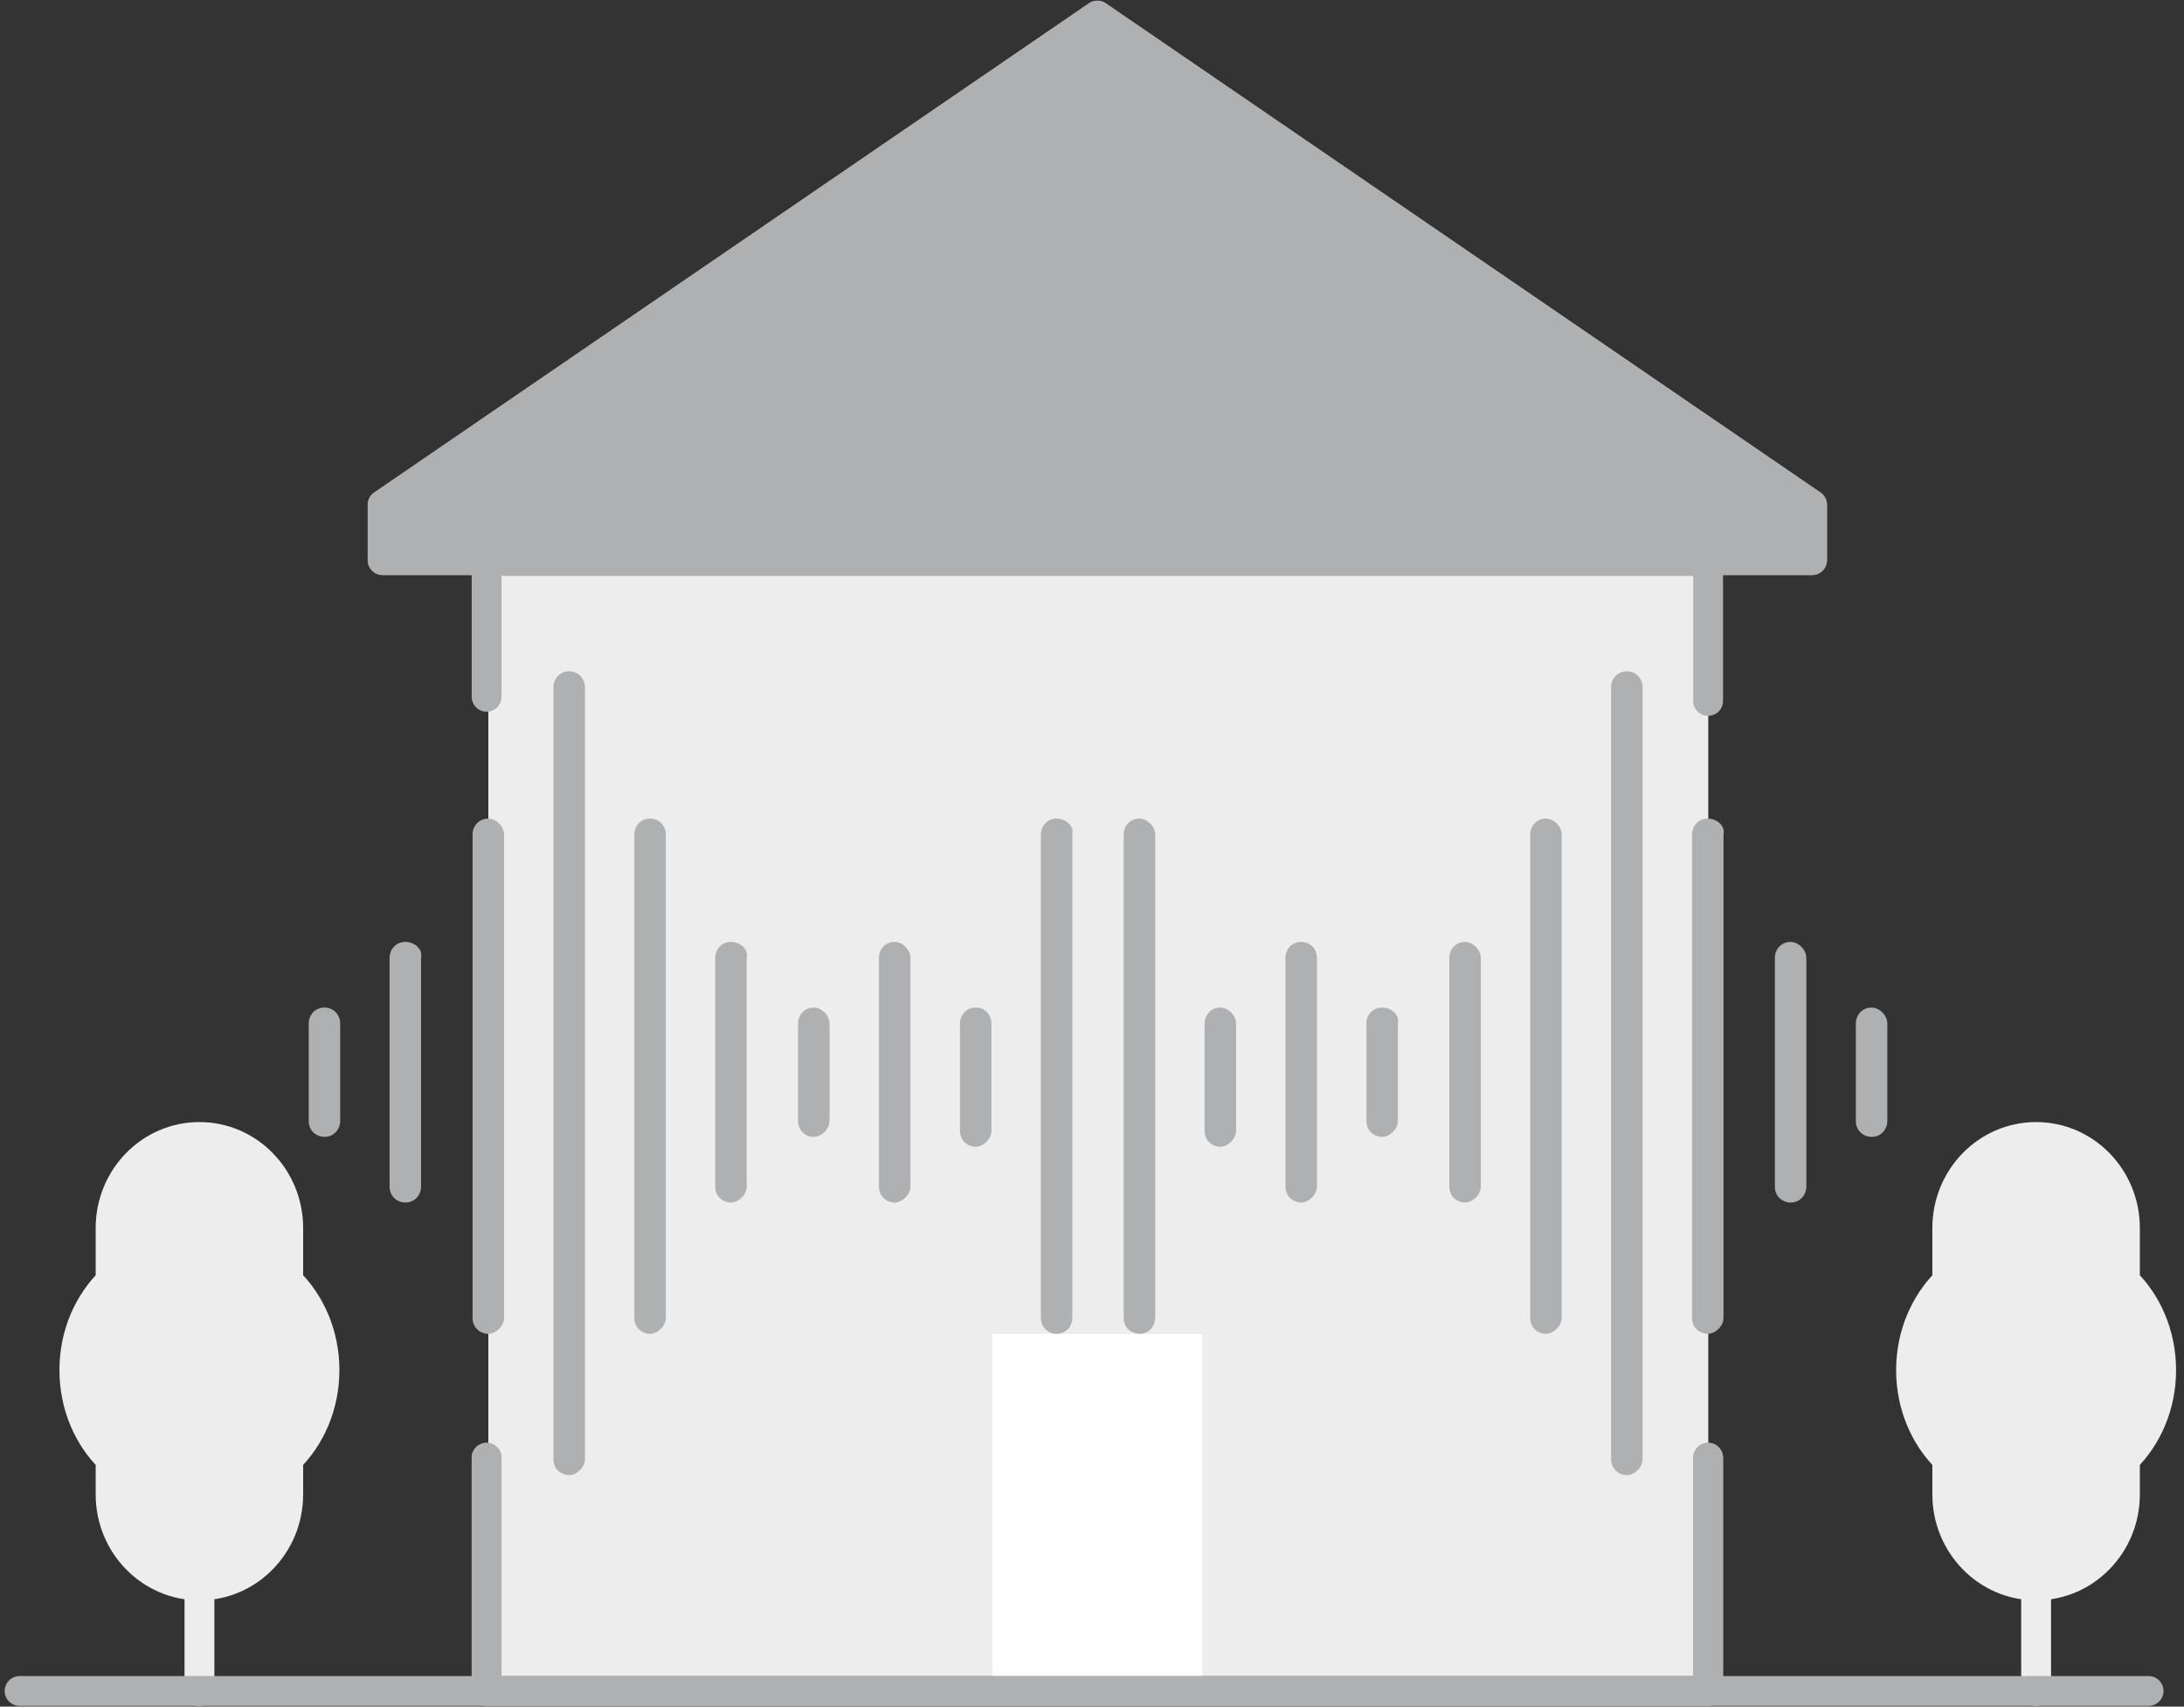<svg width="183" height="143" viewBox="0 0 183 143" fill="none" xmlns="http://www.w3.org/2000/svg">
<rect x="0" y="0" width="183" height="143" fill="#333333" stroke="none"/>
<path d="M181.086 114.802C181.086 111.837 179.91 109.175 178.05 107.363V102.899C178.05 98.686 174.717 95.27 170.607 95.27C166.498 95.27 163.165 98.686 163.165 102.899V107.363C161.305 109.186 160.129 111.837 160.129 114.802C160.129 117.768 161.305 120.429 163.165 122.242V125.218C163.165 129.43 166.498 132.846 170.607 132.846C174.717 132.846 178.05 129.43 178.05 125.218V122.242C179.91 120.419 181.086 117.768 181.086 114.802Z" fill="#EDEDED" stroke="#EDEDED" stroke-width="2.5" stroke-linecap="round" stroke-linejoin="round"/>
<path d="M170.609 141.69V105.435" stroke="#EDEDED" stroke-width="2.5" stroke-linecap="round" stroke-linejoin="round"/>
<path d="M170.607 114.467L167.438 111.219" stroke="#EDEDED" stroke-width="2.5" stroke-linecap="round" stroke-linejoin="round"/>
<path d="M170.609 122.755L175.813 117.422" stroke="#EDEDED" stroke-width="2.5" stroke-linecap="round" stroke-linejoin="round"/>
<path d="M27.188 114.802C27.188 111.837 26.012 109.175 24.151 107.363V102.899C24.151 98.686 20.819 95.27 16.709 95.27C12.599 95.27 9.267 98.686 9.267 102.899V107.363C7.406 109.186 6.23 111.837 6.23 114.802C6.23 117.768 7.406 120.429 9.267 122.242V125.218C9.267 129.43 12.599 132.846 16.709 132.846C20.819 132.846 24.151 129.43 24.151 125.218V122.242C26.012 120.419 27.188 117.768 27.188 114.802Z" fill="#EDEDED" stroke="#EDEDED" stroke-width="2.5" stroke-linecap="round" stroke-linejoin="round"/>
<path d="M16.711 141.69V105.435" stroke="#EDEDED" stroke-width="2.5" stroke-linecap="round" stroke-linejoin="round"/>
<path d="M16.708 114.467L13.539 111.219" stroke="#EDEDED" stroke-width="2.5" stroke-linecap="round" stroke-linejoin="round"/>
<path d="M16.711 122.755L21.914 117.422" stroke="#EDEDED" stroke-width="2.5" stroke-linecap="round" stroke-linejoin="round"/>
<path d="M143.138 53.157H40.918V127.722H143.138V53.157Z" fill="#EDEDED"/>
<path d="M40.773 58.386V46.933H32.062V42.301L91.949 1.31L151.835 42.301V46.933H143.125V58.732" fill="#EDEDED"/>
<path d="M40.773 58.386V46.933H32.062V42.301L91.949 1.31L151.835 42.301V46.933H143.125V58.732" stroke="#AEB0B1" stroke-width="2.5" stroke-linecap="round" stroke-linejoin="round"/>
<path d="M40.773 122.147V141.69H91.95H143.126V122.147" fill="#EDEDED"/>
<path d="M40.773 122.147V141.69H91.95H143.126V122.147" stroke="#AEB0B1" stroke-width="2.5" stroke-linecap="round" stroke-linejoin="round"/>
<path d="M100.744 111.773H83.16V141.69H100.744V111.773Z" fill="white"/>
<path d="M47.694 56.248C46.866 56.248 46.375 56.919 46.375 57.579V122.273C46.375 123.111 47.039 123.604 47.694 123.604C48.348 123.604 49.013 122.933 49.013 122.273V57.579C49.013 56.908 48.512 56.248 47.694 56.248Z" fill="#AEB0B1"/>
<path d="M54.471 68.592C53.643 68.592 53.152 69.262 53.152 69.923V110.432C53.152 111.271 53.817 111.763 54.471 111.763C55.125 111.763 55.79 111.093 55.79 110.432V69.923C55.79 69.252 55.289 68.592 54.471 68.592Z" fill="#AEB0B1"/>
<path d="M61.248 78.924C60.42 78.924 59.93 79.594 59.93 80.255V99.43C59.93 100.269 60.594 100.761 61.248 100.761C61.903 100.761 62.567 100.09 62.567 99.43V80.255C62.731 79.584 62.066 78.924 61.248 78.924Z" fill="#AEB0B1"/>
<path d="M40.916 68.592C40.088 68.592 39.598 69.262 39.598 69.923V110.432C39.598 111.271 40.262 111.763 40.916 111.763C41.571 111.763 42.235 111.093 42.235 110.432V69.923C42.235 69.252 41.571 68.592 40.916 68.592Z" fill="#AEB0B1"/>
<path d="M33.963 78.924C33.135 78.924 32.645 79.594 32.645 80.255V99.43C32.645 100.269 33.309 100.761 33.963 100.761C34.791 100.761 35.282 100.09 35.282 99.43V80.255C35.446 79.584 34.781 78.924 33.963 78.924Z" fill="#AEB0B1"/>
<path d="M27.186 84.425C26.358 84.425 25.867 85.095 25.867 85.756V93.929C25.867 94.767 26.532 95.26 27.186 95.26C28.014 95.26 28.505 94.589 28.505 93.929V85.756C28.505 85.085 28.004 84.425 27.186 84.425Z" fill="#AEB0B1"/>
<path d="M81.756 84.425C80.928 84.425 80.438 85.095 80.438 85.756V94.757C80.438 95.595 81.102 96.087 81.756 96.087C82.41 96.087 83.075 95.417 83.075 94.757V85.756C83.075 85.085 82.574 84.425 81.756 84.425Z" fill="#AEB0B1"/>
<path d="M88.534 68.592C87.706 68.592 87.215 69.262 87.215 69.923V110.432C87.215 111.271 87.879 111.763 88.534 111.763C89.362 111.763 89.852 111.093 89.852 110.432V69.923C90.016 69.252 89.352 68.592 88.534 68.592Z" fill="#AEB0B1"/>
<path d="M74.967 78.924C74.139 78.924 73.648 79.594 73.648 80.255V99.43C73.648 100.269 74.313 100.761 74.967 100.761C75.621 100.761 76.286 100.09 76.286 99.43V80.255C76.286 79.584 75.621 78.924 74.967 78.924Z" fill="#AEB0B1"/>
<path d="M68.19 84.425C67.362 84.425 66.871 85.095 66.871 85.756V93.929C66.871 94.767 67.536 95.26 68.19 95.26C68.844 95.26 69.509 94.589 69.509 93.929V85.756C69.509 85.085 68.844 84.425 68.19 84.425Z" fill="#AEB0B1"/>
<path d="M136.315 56.248C135.487 56.248 134.996 56.919 134.996 57.579V122.273C134.996 123.111 135.661 123.604 136.315 123.604C136.969 123.604 137.634 122.933 137.634 122.273V57.579C137.634 56.908 137.133 56.248 136.315 56.248Z" fill="#AEB0B1"/>
<path d="M143.096 68.592C142.268 68.592 141.777 69.262 141.777 69.923V110.432C141.777 111.271 142.442 111.763 143.096 111.763C143.75 111.763 144.415 111.093 144.415 110.432V69.923C144.578 69.252 143.914 68.592 143.096 68.592Z" fill="#AEB0B1"/>
<path d="M150.038 78.924C149.209 78.924 148.719 79.594 148.719 80.255V99.43C148.719 100.269 149.383 100.761 150.038 100.761C150.866 100.761 151.356 100.09 151.356 99.43V80.255C151.356 79.584 150.692 78.924 150.038 78.924Z" fill="#AEB0B1"/>
<path d="M156.823 84.425C155.995 84.425 155.504 85.095 155.504 85.756V93.929C155.504 94.767 156.168 95.26 156.823 95.26C157.651 95.26 158.141 94.589 158.141 93.929V85.756C158.141 85.085 157.477 84.425 156.823 84.425Z" fill="#AEB0B1"/>
<path d="M129.538 68.592C128.709 68.592 128.219 69.262 128.219 69.923V110.432C128.219 111.271 128.883 111.763 129.538 111.763C130.192 111.763 130.856 111.093 130.856 110.432V69.923C130.856 69.252 130.192 68.592 129.538 68.592Z" fill="#AEB0B1"/>
<path d="M122.76 78.924C121.932 78.924 121.441 79.594 121.441 80.255V99.43C121.441 100.269 122.106 100.761 122.76 100.761C123.414 100.761 124.079 100.09 124.079 99.43V80.255C124.079 79.584 123.414 78.924 122.76 78.924Z" fill="#AEB0B1"/>
<path d="M102.252 84.425C101.424 84.425 100.934 85.095 100.934 85.756V94.757C100.934 95.595 101.598 96.087 102.252 96.087C102.907 96.087 103.571 95.417 103.571 94.757V85.756C103.571 85.085 102.907 84.425 102.252 84.425Z" fill="#AEB0B1"/>
<path d="M95.475 68.592C94.647 68.592 94.156 69.262 94.156 69.923V110.432C94.156 111.271 94.821 111.763 95.475 111.763C96.303 111.763 96.794 111.093 96.794 110.432V69.923C96.794 69.252 96.129 68.592 95.475 68.592Z" fill="#AEB0B1"/>
<path d="M109.03 78.924C108.202 78.924 107.711 79.594 107.711 80.255V99.43C107.711 100.269 108.375 100.761 109.03 100.761C109.684 100.761 110.348 100.09 110.348 99.43V80.255C110.348 79.584 109.848 78.924 109.03 78.924Z" fill="#AEB0B1"/>
<path d="M115.811 84.425C114.983 84.425 114.492 85.095 114.492 85.756V93.929C114.492 94.767 115.157 95.26 115.811 95.26C116.465 95.26 117.13 94.589 117.13 93.929V85.756C117.293 85.085 116.629 84.425 115.811 84.425Z" fill="#AEB0B1"/>
<path d="M40.773 122.147V141.69H91.95H143.126V122.147" stroke="#AEB0B1" stroke-width="2.5" stroke-linecap="round" stroke-linejoin="round"/>
<path d="M151.835 42.301V46.933H143.125V47.006H40.773V46.933H32.062V42.301L91.949 1.31L151.835 42.301Z" fill="#AEB0B1" stroke="#AEB0B1" stroke-width="2.5" stroke-linecap="round" stroke-linejoin="round"/>
<path d="M180.032 141.69H1.641" stroke="#AEB0B1" stroke-width="2.5" stroke-linecap="round" stroke-linejoin="round"/>
</svg>
